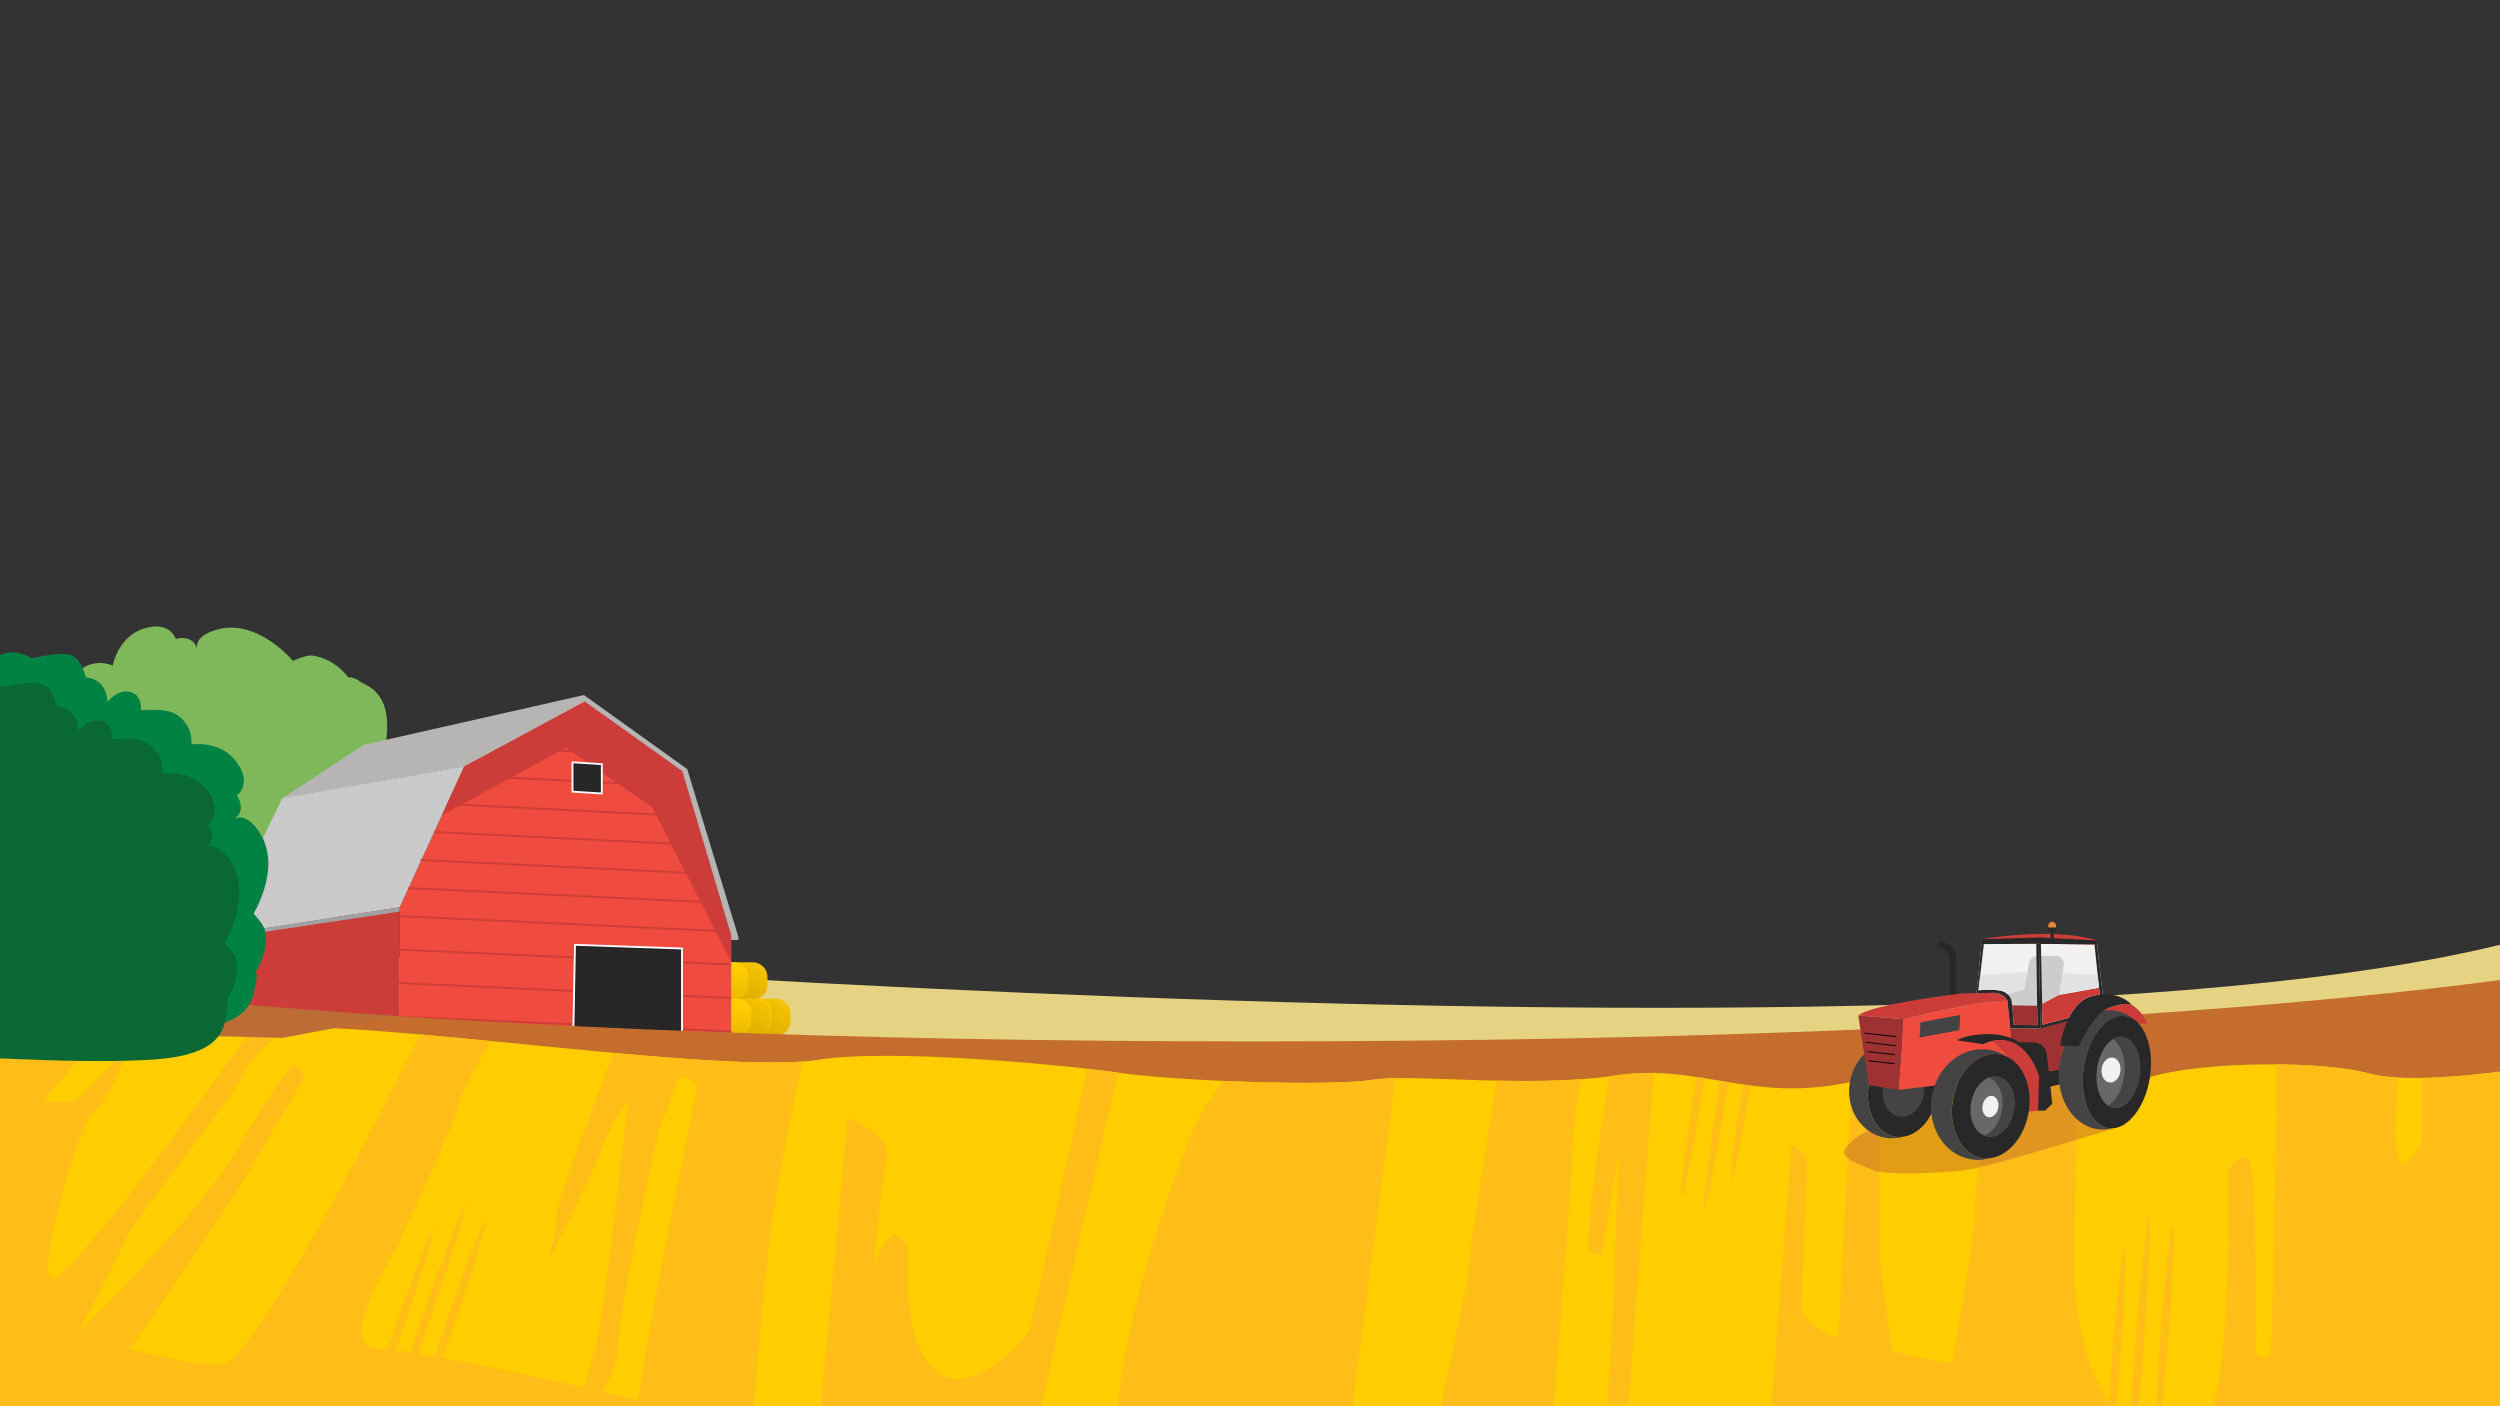 <svg
  className="farm-svg"
  xmlns="http://www.w3.org/2000/svg"
  xmlns:xlink="http://www.w3.org/1999/xlink"
  viewBox="0 0 1920 1080"
  preserveAspectRatio="xMidYMid meet"
>
  <rect x="0" y="0" width="1920" height="1080" fill="#333333" stroke="none"/>
  <defs>
    <clipPath id="__id_element_2">
      <rect width="1920" height="1080" x="0" y="0"></rect>
    </clipPath>
    <clipPath id="__id_element_7">
      <path d="M0,0 L1920,0 L1920,1080 L0,1080z"></path>
    </clipPath>
    <g id="__id_element_10">
      <g
        style="display: block;"
        transform="matrix(1,0,0,1,960,540)"
        opacity="1"
      >
        <g opacity="1" transform="matrix(1,0,0,1,0,0)">
          <path
            stroke-linecap="butt"
            stroke-linejoin="miter"
            fill-opacity="0"
            stroke-miterlimit="4"
            stroke="rgb(0,0,0)"
            stroke-opacity="1"
            stroke-width="21"
            d="M0 0"
          ></path>
        </g>
        <g opacity="1" transform="matrix(1,0,0,1,0,0)">
          <path
            stroke-linecap="butt"
            stroke-linejoin="miter"
            fill-opacity="0"
            stroke-miterlimit="4"
            stroke="rgb(0,0,0)"
            stroke-opacity="1"
            stroke-width="21"
            d="M0 0"
          ></path>
        </g>
        <g opacity="1" transform="matrix(1,0,0,1,0,0)">
          <path
            stroke-linecap="butt"
            stroke-linejoin="miter"
            fill-opacity="0"
            stroke-miterlimit="4"
            stroke="rgb(0,0,0)"
            stroke-opacity="1"
            stroke-width="21"
            d="M0 0"
          ></path>
        </g>
        <g opacity="1" transform="matrix(1,0,0,1,0,0)">
          <path
            stroke-linecap="butt"
            stroke-linejoin="miter"
            fill-opacity="0"
            stroke-miterlimit="4"
            stroke="rgb(0,0,0)"
            stroke-opacity="1"
            stroke-width="21"
            d="M0 0"
          ></path>
        </g>
        <g opacity="1" transform="matrix(1,0,0,1,0,0)">
          <path
            stroke-linecap="butt"
            stroke-linejoin="miter"
            fill-opacity="0"
            stroke-miterlimit="4"
            stroke="rgb(0,0,0)"
            stroke-opacity="1"
            stroke-width="21"
            d=" M-19,220 C-19,220 -22.568,215.023 -28.149,206.494"
          ></path>
        </g>
        <g opacity="1" transform="matrix(1,0,0,1,0,0)">
          <path
            stroke-linecap="butt"
            stroke-linejoin="miter"
            fill-opacity="0"
            stroke-miterlimit="4"
            stroke="rgb(0,0,0)"
            stroke-opacity="1"
            stroke-width="21"
            d=" M6,299 C6,299 7.187,298.326 9.348,297.077"
          ></path>
        </g>
        <g opacity="1" transform="matrix(1,0,0,1,0,0)">
          <path
            stroke-linecap="butt"
            stroke-linejoin="miter"
            fill-opacity="0"
            stroke-miterlimit="4"
            stroke="rgb(0,0,0)"
            stroke-opacity="1"
            stroke-width="75"
            d=" M-10,512 C-10,512 -8.51,427.803 4,40 C4.077,37.623 4.118,35.221 4.124,32.796"
          ></path>
        </g>
      </g>
    </g>
    <clipPath id="__id_element_14">
      <path d="M0,0 L1920,0 L1920,1080 L0,1080z"></path>
    </clipPath>
    <mask id="__id_element_10_1" mask-type="alpha">
      <use xlink:href="#__id_element_10"></use>
    </mask>
    <clipPath id="__id_element_99">
      <path d="M0,0 L1920,0 L1920,1080 L0,1080z"></path>
    </clipPath>
    <clipPath id="__id_element_115">
      <path d="M0,0 L1920,0 L1920,1080 L0,1080z"></path>
    </clipPath>
    <linearGradient
      id="__id_element_136"
      spreadMethod="pad"
      gradientUnits="userSpaceOnUse"
      x1="-18.416"
      y1="29.412"
      x2="14.526"
      y2="-26.698"
    >
      <stop offset="0%" stop-color="rgb(204,153,0)"></stop>
      <stop offset="50%" stop-color="rgb(229,179,0)"></stop>
      <stop offset="100%" stop-color="rgb(255,205,0)"></stop>
    </linearGradient>
    <linearGradient
      id="__id_element_137"
      spreadMethod="pad"
      gradientUnits="userSpaceOnUse"
      x1="-12.927"
      y1="42.744"
      x2="1.917"
      y2="-10.694"
    >
      <stop offset="0%" stop-color="rgb(204,153,0)"></stop>
      <stop offset="50%" stop-color="rgb(229,179,0)"></stop>
      <stop offset="100%" stop-color="rgb(255,205,0)"></stop>
    </linearGradient>
    <linearGradient
      id="__id_element_138"
      spreadMethod="pad"
      gradientUnits="userSpaceOnUse"
      x1="-17.768"
      y1="29.399"
      x2="15.174"
      y2="-26.711"
    >
      <stop offset="0%" stop-color="rgb(204,153,0)"></stop>
      <stop offset="50%" stop-color="rgb(229,179,0)"></stop>
      <stop offset="100%" stop-color="rgb(255,205,0)"></stop>
    </linearGradient>
    <linearGradient
      id="__id_element_139"
      spreadMethod="pad"
      gradientUnits="userSpaceOnUse"
      x1="-12.28"
      y1="42.731"
      x2="2.565"
      y2="-10.707"
    >
      <stop offset="0%" stop-color="rgb(204,153,0)"></stop>
      <stop offset="50%" stop-color="rgb(229,179,0)"></stop>
      <stop offset="100%" stop-color="rgb(255,205,0)"></stop>
    </linearGradient>
    <linearGradient
      id="__id_element_140"
      spreadMethod="pad"
      gradientUnits="userSpaceOnUse"
      x1="-18.009"
      y1="29.412"
      x2="14.933"
      y2="-26.698"
    >
      <stop offset="0%" stop-color="rgb(204,153,0)"></stop>
      <stop offset="50%" stop-color="rgb(229,179,0)"></stop>
      <stop offset="100%" stop-color="rgb(255,205,0)"></stop>
    </linearGradient>
    <linearGradient
      id="__id_element_141"
      spreadMethod="pad"
      gradientUnits="userSpaceOnUse"
      x1="-12.521"
      y1="42.744"
      x2="2.323"
      y2="-10.694"
    >
      <stop offset="0%" stop-color="rgb(204,153,0)"></stop>
      <stop offset="50%" stop-color="rgb(229,179,0)"></stop>
      <stop offset="100%" stop-color="rgb(255,205,0)"></stop>
    </linearGradient>
  </defs>
  <g clip-path="url(#__id_element_2)">
    <g
      clip-path="url(#__id_element_99)"
      transform="matrix(1,0,0,1,0,0)"
      opacity="1"
      style="display: block; clip-path: none; translate: none; rotate: none; scale: none; transform-origin: 0px 0px;"
      data-svg-origin="930.0830535888672 781.3474731445312"
    >
      <g
        transform="matrix(1,0,0,1,963.358,773.876)"
        opacity="1"
        style="display: block;"
      >
        <g opacity="1" transform="matrix(1,0,0,1,0,0)">
          <path
            fill="rgb(229,210,131)"
            fill-opacity="1"
            d=" M-964.351,-62.483 C-964.351,-62.483 496.339,69.834 964.351,-50.232 C964.351,-50.232 964.351,13.477 964.351,13.477 C964.351,13.477 -964.351,62.483 -964.351,62.483 C-964.351,62.483 -964.351,-62.483 -964.351,-62.483z"
          ></path>
        </g>
      </g>
      <g
        transform="matrix(1,0,0,1,135.842,602.91)"
        opacity="1"
        style="display: block;"
      >
        <g opacity="1" transform="matrix(1,0,0,1,0,0)">
          <path
            fill="rgb(126,184,91)"
            fill-opacity="1"
            d=" M-100.903,-41.086 C-100.903,-41.086 -107.18,-51.526 -103.299,-58.352 C-103.299,-58.352 -99.792,-68.726 -86.544,-63.308 C-86.544,-63.308 -84.852,-70.91 -80.811,-79.88 C-75.549,-91.561 -61.997,-96.698 -50.069,-92.021 C-49.782,-91.908 -49.51,-91.808 -49.255,-91.722 C-49.255,-91.722 -45.296,-114.142 -25.156,-120.25 C-5.016,-126.358 -0.939,-112.229 -0.939,-112.229 C-0.939,-112.229 12.823,-116.425 15.558,-104.016 C15.558,-104.016 13.237,-111.38 22.97,-116.333 C57.314,-133.811 89.098,-95.355 89.098,-95.355 C89.098,-95.355 99.469,-100.101 103.917,-99.485 C121.709,-97.022 131.722,-82.635 131.722,-82.635 C131.722,-82.635 135.147,-83.461 140.666,-79.544 C146.185,-75.627 167.68,-71.335 159.771,-28.112 C151.862,15.111 108.177,121.782 108.177,121.782 C108.177,121.782 -79.941,101.257 -79.941,101.257 C-79.941,101.257 -159.286,33.532 -159.286,33.532 C-159.286,33.532 -167.918,17.656 -151.087,3.126 C-151.087,3.126 -149.29,-19.074 -143.826,-26.04 C-138.362,-33.006 -123.927,-31.24 -123.927,-31.24 C-123.927,-31.24 -118.897,-46.128 -100.903,-41.086z"
          ></path>
        </g>
      </g>
      <g
        transform="matrix(1,0,0,1,571.642,767.336)"
        opacity="1"
        style="display: block;"
      >
        <g opacity="1" transform="matrix(1,0,0,1,0,0)">
          <g
            opacity="1"
            transform="matrix(1,0,0,1,13.968,14.012)"
          >
            <path
              fill="url(#__id_element_136)"
              fill-opacity="1"
              d=" M10.119,14.344 C10.119,14.344 -10.119,14.344 -10.119,14.344 C-16.384,14.344 -21.463,9.266 -21.463,3.001 C-21.463,3.001 -21.463,-3.001 -21.463,-3.001 C-21.463,-9.266 -16.384,-14.344 -10.119,-14.344 C-10.119,-14.344 10.119,-14.344 10.119,-14.344 C16.384,-14.344 21.463,-9.266 21.463,-3.001 C21.463,-3.001 21.463,3.001 21.463,3.001 C21.463,9.266 16.384,14.344 10.119,14.344z"
            ></path>
          </g>
          <g
            opacity="1"
            transform="matrix(1,0,0,1,1.48,13.68)"
          >
            <path
              fill="url(#__id_element_137)"
              fill-opacity="1"
              d=" M8.628,14.049 C8.628,14.049 -8.628,14.049 -8.628,14.049 C-14.502,14.049 -19.263,9.288 -19.263,3.414 C-19.263,3.414 -19.263,-3.414 -19.263,-3.414 C-19.263,-9.288 -14.502,-14.049 -8.628,-14.049 C-8.628,-14.049 8.628,-14.049 8.628,-14.049 C14.502,-14.049 19.263,-9.288 19.263,-3.414 C19.263,-3.414 19.263,3.414 19.263,3.414 C19.263,9.288 14.502,14.049 8.628,14.049z"
            ></path>
          </g>
        </g>
        <g opacity="1" transform="matrix(1,0,0,1,0,0)">
          <g
            opacity="1"
            transform="matrix(1,0,0,1,-3.679,-13.975)"
          >
            <path
              fill="url(#__id_element_138)"
              fill-opacity="1"
              d=" M10.119,14.344 C10.119,14.344 -10.119,14.344 -10.119,14.344 C-16.384,14.344 -21.463,9.266 -21.463,3.001 C-21.463,3.001 -21.463,-3.001 -21.463,-3.001 C-21.463,-9.266 -16.384,-14.344 -10.119,-14.344 C-10.119,-14.344 10.119,-14.344 10.119,-14.344 C16.384,-14.344 21.463,-9.266 21.463,-3.001 C21.463,-3.001 21.463,3.001 21.463,3.001 C21.463,9.266 16.384,14.344 10.119,14.344z"
            ></path>
          </g>
          <g
            opacity="1"
            transform="matrix(1,0,0,1,-16.168,-14.307)"
          >
            <path
              fill="url(#__id_element_139)"
              fill-opacity="1"
              d=" M8.628,14.049 C8.628,14.049 -8.628,14.049 -8.628,14.049 C-14.502,14.049 -19.263,9.288 -19.263,3.414 C-19.263,3.414 -19.263,-3.414 -19.263,-3.414 C-19.263,-9.288 -14.502,-14.049 -8.628,-14.049 C-8.628,-14.049 8.628,-14.049 8.628,-14.049 C14.502,-14.049 19.263,-9.288 19.263,-3.414 C19.263,-3.414 19.263,3.414 19.263,3.414 C19.263,9.288 14.502,14.049 8.628,14.049z"
            ></path>
          </g>
        </g>
        <g opacity="1" transform="matrix(1,0,0,1,0,0)">
          <g
            opacity="1"
            transform="matrix(1,0,0,1,-1.438,14.012)"
          >
            <path
              fill="url(#__id_element_140)"
              fill-opacity="1"
              d=" M10.119,14.344 C10.119,14.344 -10.119,14.344 -10.119,14.344 C-16.384,14.344 -21.463,9.266 -21.463,3.001 C-21.463,3.001 -21.463,-3.001 -21.463,-3.001 C-21.463,-9.266 -16.384,-14.344 -10.119,-14.344 C-10.119,-14.344 10.119,-14.344 10.119,-14.344 C16.384,-14.344 21.463,-9.266 21.463,-3.001 C21.463,-3.001 21.463,3.001 21.463,3.001 C21.463,9.266 16.384,14.344 10.119,14.344z"
            ></path>
          </g>
          <g
            opacity="1"
            transform="matrix(1,0,0,1,-13.927,13.68)"
          >
            <path
              fill="url(#__id_element_141)"
              fill-opacity="1"
              d=" M8.628,14.049 C8.628,14.049 -8.628,14.049 -8.628,14.049 C-14.502,14.049 -19.263,9.288 -19.263,3.414 C-19.263,3.414 -19.263,-3.414 -19.263,-3.414 C-19.263,-9.288 -14.502,-14.049 -8.628,-14.049 C-8.628,-14.049 8.628,-14.049 8.628,-14.049 C14.502,-14.049 19.263,-9.288 19.263,-3.414 C19.263,-3.414 19.263,3.414 19.263,3.414 C19.263,9.288 14.502,14.049 8.628,14.049z"
            ></path>
          </g>
        </g>
      </g>
      <g transform="matrix(1,0,0,1,0,0)" opacity="1" style="display: block;">
        <g
          opacity="1"
          transform="matrix(1,0,0,1,366.37,666.951)"
        >
          <g
            opacity="1"
            transform="matrix(1,0,0,1,-33.554,-90.952)"
          >
            <path
              fill="rgb(255,255,255)"
              fill-opacity="1"
              d=" M116.19,-37.326 C116.19,-37.326 -55.73,0.457 -55.73,0.457 C-55.73,0.457 -116.19,37.326 -116.19,37.326 C-116.19,37.326 23.806,12.428 23.806,12.428 C23.806,12.428 116.19,-37.326 116.19,-37.326z"
            ></path>
          </g>
          <g
            opacity="1"
            transform="matrix(1,0,0,1,-127.735,78.074)"
          >
            <path
              fill="rgb(204,61,58)"
              fill-opacity="1"
              d=" M68.337,48.238 C68.337,48.238 68.337,-48.238 68.337,-48.238 C68.337,-48.238 -68.337,-27.329 -68.337,-27.329 C-68.337,-27.329 -68.337,48.238 -68.337,48.238 C-68.337,48.238 68.337,48.238 68.337,48.238z"
            ></path>
          </g>
          <g
            opacity="1"
            transform="matrix(1,0,0,1,67.897,1.68)"
          >
            <path
              fill="rgb(239,75,63)"
              fill-opacity="1"
              d=" M127.295,129.957 C127.295,129.957 -127.295,124.633 -127.295,124.633 C-127.295,124.633 -127.295,28.156 -127.295,28.156 C-127.295,28.156 -77.645,-80.204 -77.645,-80.204 C-77.645,-80.204 14.739,-129.957 14.739,-129.957 C14.739,-129.957 89.776,-76.359 89.776,-76.359 C89.776,-76.359 127.295,49.596 127.295,49.596 C127.295,49.596 127.295,129.957 127.295,129.957z"
            ></path>
          </g>
          <g
            opacity="1"
            transform="matrix(1,0,0,1,-105.321,-13.37)"
          >
            <path
              fill="rgb(201,201,201)"
              fill-opacity="1"
              d=" M-95.573,65.154 C-95.573,65.154 -44.423,-40.256 -44.423,-40.256 C-44.423,-40.256 95.573,-65.154 95.573,-65.154 C95.573,-65.154 45.922,43.206 45.922,43.206 C45.922,43.206 -95.573,65.154 -95.573,65.154z"
            ></path>
          </g>
          <g
            opacity="1"
            transform="matrix(1,0,0,1,84.097,-28.356)"
          >
            <path
              fill="rgb(204,61,58)"
              fill-opacity="1"
              d=" M-1.46,-99.922 C-1.46,-99.922 -93.844,-50.169 -93.844,-50.169 C-93.844,-50.169 -111.095,-12.52 -111.095,-12.52 C-111.095,-12.52 -15.811,-64.288 -15.811,-64.288 C-15.811,-64.288 50.254,-18.726 50.254,-18.726 C50.254,-18.726 111.095,99.922 111.095,99.922 C111.095,99.922 111.095,79.631 111.095,79.631 C111.095,79.631 73.576,-46.324 73.576,-46.324 C73.576,-46.324 -1.46,-99.922 -1.46,-99.922z"
            ></path>
          </g>
          <g
            opacity="1"
            transform="matrix(1,0,0,1,-130.146,42.101)"
          >
            <path
              fill="rgb(161,161,161)"
              fill-opacity="1"
              d=" M70.439,-8.93 C70.439,-8.93 70.748,-12.265 70.748,-12.265 C70.748,-12.265 -70.748,9.683 -70.748,9.683 C-70.748,9.683 -70.662,12.265 -70.662,12.265 C-70.662,12.265 70.439,-8.93 70.439,-8.93z"
            ></path>
          </g>
          <g
            opacity="1"
            transform="matrix(1,0,0,1,25.575,-39.12)"
          >
            <path
              fill="rgb(183,181,179)"
              fill-opacity="1"
              d=" M-35.323,-39.404 C-35.323,-39.404 -175.318,-14.506 -175.318,-14.506 C-175.318,-14.506 -112.605,-55.804 -112.605,-55.804 C-112.605,-55.804 56.532,-94.027 56.532,-94.027 C56.532,-94.027 135.845,-37.17 135.845,-37.17 C135.845,-37.17 175.318,92.346 175.318,92.346 C175.318,92.346 174.978,94.027 174.978,94.027 C174.978,94.027 169.617,94.027 169.617,94.027 C169.617,94.027 169.617,90.395 169.617,90.395 C169.617,90.395 132.098,-35.56 132.098,-35.56 C132.098,-35.56 57.061,-89.158 57.061,-89.158 C57.061,-89.158 -35.323,-39.404 -35.323,-39.404"
            ></path>
          </g>
          <g
            opacity="1"
            transform="matrix(1,0,0,1,70.076,16.464)"
          >
            <g
              opacity="1"
              transform="matrix(1,0,0,1,-7.108,25.883)"
            >
              <path
                stroke-linecap="butt"
                stroke-linejoin="miter"
                fill-opacity="0"
                stroke-miterlimit="10"
                stroke="rgb(204,61,58)"
                stroke-opacity="1"
                stroke-width="1.412"
                d=" M-122.746,-5.737 C-122.746,-5.737 122.746,5.737 122.746,5.737"
              ></path>
            </g>
            <g
              opacity="1"
              transform="matrix(1,0,0,1,-0.408,51.612)"
            >
              <path
                stroke-linecap="butt"
                stroke-linejoin="miter"
                fill-opacity="0"
                stroke-miterlimit="10"
                stroke="rgb(204,61,58)"
                stroke-opacity="1"
                stroke-width="1.412"
                d=" M-129.445,-5.737 C-129.445,-5.737 125.57,5.724 125.57,5.724 C125.57,5.724 -129.445,-5.737 -129.445,-5.737z"
              ></path>
            </g>
            <g opacity="1" transform="matrix(1,0,0,1,0,77.341)">
              <path
                stroke-linecap="butt"
                stroke-linejoin="miter"
                fill-opacity="0"
                stroke-miterlimit="10"
                stroke="rgb(204,61,58)"
                stroke-opacity="1"
                stroke-width="1.412"
                d=" M-129.853,-5.737 C-129.853,-5.737 124.978,5.724 124.978,5.724 C124.978,5.724 -129.853,-5.737 -129.853,-5.737z"
              ></path>
            </g>
            <g opacity="1" transform="matrix(1,0,0,1,0,103.07)">
              <path
                stroke-linecap="butt"
                stroke-linejoin="miter"
                fill-opacity="0"
                stroke-miterlimit="10"
                stroke="rgb(204,61,58)"
                stroke-opacity="1"
                stroke-width="1.412"
                d=" M-129.853,-5.737 C-129.853,-5.737 125.103,5.724 125.103,5.724 C125.103,5.724 -129.853,-5.737 -129.853,-5.737z"
              ></path>
            </g>
            <g
              opacity="1"
              transform="matrix(1,0,0,1,-5.877,4.131)"
            >
              <path
                stroke-linecap="butt"
                stroke-linejoin="miter"
                fill-opacity="0"
                stroke-miterlimit="10"
                stroke="rgb(204,61,58)"
                stroke-opacity="1"
                stroke-width="1.412"
                d=" M-117.047,-5.499 C-117.047,-5.499 117.047,5.499 117.047,5.499"
              ></path>
            </g>
            <g opacity="1" transform="matrix(1,0,0,1,-5.125,-17.75)">
              <path
                stroke-linecap="butt"
                stroke-linejoin="miter"
                fill-opacity="0"
                stroke-miterlimit="10"
                stroke="rgb(204,61,58)"
                stroke-opacity="1"
                stroke-width="1.412"
                d=" M-108.317,-5.214 C-108.317,-5.214 108.317,5.214 108.317,5.214"
              ></path>
            </g>
            <g
              opacity="1"
              transform="matrix(1,0,0,1,-5.598,-39.681)"
            >
              <path
                stroke-linecap="butt"
                stroke-linejoin="miter"
                fill-opacity="0"
                stroke-miterlimit="10"
                stroke="rgb(204,61,58)"
                stroke-opacity="1"
                stroke-width="1.412"
                d=" M-97.268,-4.8 C-97.268,-4.8 97.268,4.8 97.268,4.8"
              ></path>
            </g>
            <g
              opacity="1"
              transform="matrix(1,0,0,1,1.377,-61.176)"
            >
              <path
                stroke-linecap="butt"
                stroke-linejoin="miter"
                fill-opacity="0"
                stroke-miterlimit="10"
                stroke="rgb(204,61,58)"
                stroke-opacity="1"
                stroke-width="1.412"
                d=" M-87.168,-4.372 C-87.168,-4.372 87.168,4.372 87.168,4.372"
              ></path>
            </g>
            <g
              opacity="1"
              transform="matrix(1,0,0,1,17.389,-82.998)"
            >
              <path
                stroke-linecap="butt"
                stroke-linejoin="miter"
                fill-opacity="0"
                stroke-miterlimit="10"
                stroke="rgb(204,61,58)"
                stroke-opacity="1"
                stroke-width="1.412"
                d=" M-71.156,-3.569 C-71.156,-3.569 71.156,3.569 71.156,3.569"
              ></path>
            </g>
            <g
              opacity="1"
              transform="matrix(1,0,0,1,0.474,-106.472)"
            >
              <path
                stroke-linecap="butt"
                stroke-linejoin="miter"
                fill-opacity="0"
                stroke-miterlimit="10"
                stroke="rgb(204,61,58)"
                stroke-opacity="1"
                stroke-width="1.412"
                d=" M-46.554,-2.335 C-46.554,-2.335 46.554,2.335 46.554,2.335"
              ></path>
            </g>
          </g>
          <g
            opacity="1"
            transform="matrix(1,0,0,1,115.622,95.912)"
          >
            <path
              fill="rgb(39,39,39)"
              fill-opacity="1"
              d=" M41.818,37.235 C41.818,37.235 -41.818,37.235 -41.818,37.235 C-41.818,37.235 -40.406,-37.235 -40.406,-37.235 C-40.406,-37.235 41.818,-34.411 41.818,-34.411 C41.818,-34.411 41.818,37.235 41.818,37.235z"
            ></path>
            <path
              stroke-linecap="butt"
              stroke-linejoin="miter"
              fill-opacity="0"
              stroke-miterlimit="10"
              stroke="rgb(255,255,255)"
              stroke-opacity="1"
              stroke-width="1.412"
              d=" M41.818,37.235 C41.818,37.235 -41.818,37.235 -41.818,37.235 C-41.818,37.235 -40.406,-37.235 -40.406,-37.235 C-40.406,-37.235 41.818,-34.411 41.818,-34.411 C41.818,-34.411 41.818,37.235 41.818,37.235z"
            ></path>
          </g>
          <g
            opacity="1"
            transform="matrix(1,0,0,1,84.564,-69.532)"
          >
            <path
              fill="rgb(39,39,39)"
              fill-opacity="1"
              d=" M11.262,11.968 C11.262,11.968 -11.262,10.556 -11.262,10.556 C-11.262,10.556 -11.262,-11.968 -11.262,-11.968 C-11.262,-11.968 11.262,-10.556 11.262,-10.556 C11.262,-10.556 11.262,11.968 11.262,11.968z"
            ></path>
            <path
              stroke-linecap="butt"
              stroke-linejoin="miter"
              fill-opacity="0"
              stroke-miterlimit="10"
              stroke="rgb(255,255,255)"
              stroke-opacity="1"
              stroke-width="1.412"
              d=" M11.262,11.968 C11.262,11.968 -11.262,10.556 -11.262,10.556 C-11.262,10.556 -11.262,-11.968 -11.262,-11.968 C-11.262,-11.968 11.262,-10.556 11.262,-10.556 C11.262,-10.556 11.262,11.968 11.262,11.968z"
            ></path>
          </g>
        </g>
      </g>
      <g
        transform="matrix(1,0,0,1,963.497,915.776)"
        opacity="1"
        style="display: block;"
      >
        <g opacity="1" transform="matrix(1,0,0,1,0,0)">
          <path
            fill="rgb(196,109,44)"
            fill-opacity="1"
            d=" M-964.49,-164.306 C-964.49,-164.306 -649.697,-115.963 -0.139,-115.963 C649.419,-115.963 964.49,-164.306 964.49,-164.306 C964.49,-164.306 964.212,164.306 964.212,164.306 C964.212,164.306 -964.49,164.306 -964.49,164.306 C-964.49,164.306 -964.49,-164.306 -964.49,-164.306z"
          ></path>
        </g>
      </g>
      <g
        transform="matrix(1,0,0,1,962.852,927.22)"
        opacity="1"
        style="display: block;"
      >
        <g opacity="1" transform="matrix(1,0,0,1,0,0)">
          <path
            fill="rgb(255,205,0)"
            fill-opacity="1"
            d=" M277.886,-101.273 C211.042,-91.119 123.891,-102.965 90.892,-97.888 C56.513,-92.599 -60.646,-97.263 -100.332,-102.965 C-148.947,-109.951 -280.803,-121.982 -334.169,-113.354 C-407.442,-101.507 -666.312,-142.864 -751.035,-137.861 C-841.895,-132.495 -977.928,-147.395 -963.845,-152.862 C-963.844,-152.863 -963.845,-152.861 -963.845,-152.86 C-963.845,-152.86 -963.845,41.604 -963.845,41.604 C-963.845,41.604 -963.845,67.268 -963.845,67.268 C-963.845,67.268 -963.845,152.859 -963.845,152.859 C-963.844,152.86 -963.842,152.861 -963.841,152.862 C-963.841,152.862 -203.275,152.862 -203.275,152.862 C-203.275,152.862 626.264,152.862 626.264,152.862 C626.264,152.862 631.023,152.862 631.023,152.862 C631.023,152.862 964.853,152.862 964.853,152.862 C964.854,152.861 964.856,152.86 964.857,152.859 C964.857,152.859 964.857,-105.316 964.857,-105.316 C964.856,-105.318 964.854,-105.318 964.853,-105.32 C964.853,-105.32 889.474,-93.577 855.791,-102.965 C822.108,-112.353 730.621,-112.715 688.315,-100.023 C646.009,-87.331 541.032,-113.965 457.851,-96.156 C381.742,-79.861 342.434,-111.078 277.886,-101.273z"
          ></path>
        </g>
      </g>
      <g
        transform="matrix(1,0,0,1,962.856,927.962)"
        opacity="1"
        style="display: block;"
      >
        <g opacity="1" transform="matrix(1,0,0,1,0,0)">
          <g
            opacity="1"
            transform="matrix(1,0,0,1,-964.35,-152.683)"
          >
            <path
              fill="rgb(255,189,23)"
              fill-opacity="1"
              d=" M0.501,-0.921 C-0.873,-0.388 -0.8,0.236 0.501,0.921 C0.501,0.921 0.501,-0.919 0.501,-0.919 C0.501,-0.92 0.502,-0.922 0.501,-0.921z"
            ></path>
          </g>
          <g
            opacity="1"
            transform="matrix(1,0,0,1,-707.774,0.179)"
          >
            <path
              fill="rgb(255,189,23)"
              fill-opacity="1"
              d=" M36.388,107.942 C-0.129,107.942 49.219,30.961 49.219,30.961 C49.219,30.961 95.605,-68.721 97.579,-80.564 C99.119,-89.806 115.081,-117.073 122.02,-128.608 C103.408,-130.419 85.151,-132.154 67.737,-133.679 C67.737,-133.679 19.611,-40.099 19.611,-40.099 C19.611,-40.099 -63.293,117.812 -84.019,119.786 C-104.745,121.76 -155.079,107.942 -155.079,107.942 C-155.079,107.942 -68.228,-19.374 -62.306,-31.217 C-56.384,-43.061 -21.841,-97.342 -21.841,-101.29 C-21.841,-105.238 -28.75,-111.16 -28.75,-111.16 C-28.75,-111.16 -41.58,-100.303 -71.188,-47.995 C-100.796,4.313 -195.543,96.099 -195.543,96.099 C-195.543,96.099 -167.909,44.778 -160.013,26.026 C-152.117,7.274 -72.176,-90.434 -68.228,-103.264 C-65.524,-112.053 -47.077,-129.173 -35.722,-139.09 C-38.361,-139.02 -40.891,-138.922 -43.265,-138.782 C-49.206,-138.431 -55.344,-138.168 -61.616,-137.983 C-61.616,-137.983 -89.94,-98.329 -89.94,-98.329 C-89.94,-98.329 -202.453,57.608 -215.283,53.66 C-228.113,49.712 -193.569,-67.734 -182.713,-74.643 C-171.856,-81.552 -157.053,-122.016 -157.053,-122.016 C-157.053,-122.016 -180.739,-100.303 -190.609,-88.46 C-200.478,-76.616 -221.204,-83.525 -221.204,-83.525 C-221.204,-83.525 -172.265,-140.901 -172.265,-140.901 C-215.434,-144.008 -249.879,-148.679 -256.075,-151.941 C-256.075,-151.941 -256.075,40.683 -256.075,40.683 C-256.075,40.683 -256.075,66.347 -256.075,66.347 C-256.075,66.347 -256.075,151.938 -256.075,151.938 C-256.074,151.939 -256.072,151.94 -256.071,151.941 C-256.071,151.941 256.075,151.941 256.075,151.941 C210.167,141.118 66.95,107.942 36.388,107.942z"
            ></path>
          </g>
        </g>
        <g opacity="1" transform="matrix(1,0,0,1,0,0)">
          <g
            opacity="1"
            transform="matrix(1,0,0,1,-633.554,75.091)"
          >
            <path
              fill="rgb(255,189,23)"
              fill-opacity="1"
              d=" M-2.437,20.432 C15.902,-32.824 29.432,-76.457 27.784,-77.024 C26.136,-77.591 9.933,-34.879 -8.406,18.377 C-15.974,40.354 -22.719,60.68 -27.92,77.03 C-27.92,77.03 -22.568,77.03 -22.568,77.03 C-16.721,61.222 -9.751,41.671 -2.437,20.432z"
            ></path>
          </g>
          <g
            opacity="1"
            transform="matrix(1,0,0,1,-654.656,84.351)"
          >
            <path
              fill="rgb(255,189,23)"
              fill-opacity="1"
              d=" M-20.114,67.769 C-14.642,53.774 -7.266,33.544 0.523,10.923 C15.295,-31.975 25.955,-67.204 24.333,-67.762 C22.711,-68.32 9.421,-33.998 -5.351,8.901 C-13.392,32.254 -20.21,53.317 -24.496,67.769 C-24.496,67.769 -20.114,67.769 -20.114,67.769z"
            ></path>
          </g>
          <g
            opacity="1"
            transform="matrix(1,0,0,1,-615.487,81.019)"
          >
            <path
              fill="rgb(255,189,23)"
              fill-opacity="1"
              d=" M1.487,7.591 C16.259,-35.308 26.92,-70.537 25.298,-71.095 C23.676,-71.653 10.385,-37.331 -4.387,5.568 C-13.771,32.821 -21.49,56.962 -25.461,71.101 C-25.461,71.101 -21.804,71.101 -21.804,71.101 C-16.211,57.352 -7.647,34.117 1.487,7.591z"
            ></path>
          </g>
        </g>
        <g
          opacity="1"
          transform="matrix(1,0,0,1,-444.079,16.382)"
        >
          <path
            fill="rgb(255,189,23)"
            fill-opacity="1"
            d=" M97.591,-129.095 C97.59,-129.095 97.589,-129.095 97.588,-129.095 C95.789,-128.961 93.913,-128.849 91.985,-128.751 C91.617,-128.732 91.25,-128.713 90.877,-128.696 C89.992,-128.655 89.095,-128.617 88.184,-128.583 C87.835,-128.57 87.478,-128.559 87.125,-128.547 C85.265,-128.485 83.357,-128.437 81.397,-128.403 C81.193,-128.4 80.993,-128.394 80.788,-128.391 C79.797,-128.376 78.788,-128.365 77.773,-128.356 C77.345,-128.353 76.915,-128.35 76.483,-128.348 C73.235,-128.331 69.867,-128.347 66.389,-128.397 C65.935,-128.403 65.484,-128.408 65.026,-128.416 C63.942,-128.434 62.847,-128.455 61.742,-128.479 C61.296,-128.488 60.843,-128.5 60.394,-128.511 C58.239,-128.561 56.048,-128.623 53.818,-128.695 C53.47,-128.706 53.127,-128.716 52.777,-128.728 C51.643,-128.766 50.495,-128.809 49.343,-128.852 C48.756,-128.874 48.166,-128.897 47.574,-128.921 C46.435,-128.966 45.296,-129.012 44.141,-129.062 C43.864,-129.074 43.58,-129.088 43.301,-129.1 C41.003,-129.201 38.673,-129.313 36.313,-129.434 C35.599,-129.47 34.886,-129.506 34.167,-129.544 C33.058,-129.603 31.943,-129.663 30.821,-129.725 C30.031,-129.769 29.233,-129.815 28.437,-129.861 C26.625,-129.965 24.797,-130.073 22.954,-130.187 C22.036,-130.243 21.121,-130.298 20.196,-130.357 C19.125,-130.425 18.046,-130.495 16.966,-130.566 C16.017,-130.628 15.062,-130.691 14.106,-130.756 C13.071,-130.825 12.039,-130.894 10.996,-130.966 C9.256,-131.086 7.505,-131.208 5.743,-131.335 C4.76,-131.405 3.766,-131.48 2.776,-131.553 C1.642,-131.636 0.506,-131.719 -0.636,-131.805 C-1.629,-131.879 -2.624,-131.954 -3.623,-132.031 C-4.933,-132.131 -6.251,-132.234 -7.571,-132.337 C-8.584,-132.416 -9.596,-132.495 -10.615,-132.576 C-12.326,-132.713 -14.043,-132.85 -15.769,-132.991 C-16.725,-133.069 -17.686,-133.148 -18.646,-133.227 C-19.925,-133.332 -21.208,-133.439 -22.495,-133.547 C-23.406,-133.624 -24.316,-133.699 -25.232,-133.777 C-27.237,-133.947 -29.25,-134.12 -31.272,-134.295 C-32.119,-134.368 -32.972,-134.444 -33.822,-134.518 C-35.208,-134.639 -36.596,-134.761 -37.989,-134.884 C-38.959,-134.97 -39.931,-135.056 -40.904,-135.143 C-42.297,-135.267 -43.694,-135.392 -45.093,-135.519 C-45.905,-135.592 -46.712,-135.665 -47.526,-135.739 C-55.289,-115.732 -91.012,-23.077 -91.012,-12.324 C-91.012,-0.261 -97.591,23.866 -97.591,23.866 C-97.591,23.866 -69.078,-30.967 -58.111,-58.385 C-47.144,-85.802 -36.178,-101.155 -36.178,-101.155 C-36.178,-101.155 -55.918,77.604 -62.498,95.15 C-65.571,103.345 -69.6,120.152 -73.023,135.739 C-73.023,135.739 -60.535,135.739 -60.535,135.739 C-51.983,119.069 -43.854,99.948 -43.854,87.474 C-43.854,61.154 -13.147,-74.835 -13.147,-74.835 C-13.147,-74.835 2.206,-116.509 2.206,-116.509 C2.206,-116.509 16.353,-117.218 16.353,-109.541 C16.353,-104.655 -16.429,47.334 -29.553,135.739 C-29.553,135.739 60.302,135.739 60.302,135.739 C63.355,95.309 68.225,37.257 73.491,-0.261 C80.887,-52.961 93.739,-111.893 97.591,-129.095z"
          ></path>
        </g>
        <g
          opacity="1"
          transform="matrix(1,0,0,1,197.687,26.49)"
        >
          <path
            fill="rgb(255,189,23)"
            fill-opacity="1"
            d=" M32.625,125.63 C36.806,74.306 47.203,-55.171 47.203,-73.392 C47.203,-90.277 51.665,-114.292 53.984,-125.63 C32.614,-124.058 10.261,-124.043 -11.043,-124.512 C-15.789,-95.474 -32.616,8.266 -32.616,19.459 C-32.616,26.816 -44.037,80.376 -53.984,125.63 C-53.984,125.63 32.625,125.63 32.625,125.63z"
          ></path>
        </g>
        <g
          opacity="1"
          transform="matrix(1,0,0,1,282.11,23.267)"
        >
          <path
            fill="rgb(255,189,23)"
            fill-opacity="1"
            d=" M-23.365,11.258 C-14.944,12.194 -14.944,12.194 -14.944,12.194 C-14.944,12.194 -2.78,-55.178 -1.844,-70.149 C-0.908,-85.12 -4.651,3.773 -5.587,42.137 C-6.103,63.29 -8.61,99.229 -10.755,127.224 C-10.755,127.224 5.708,127.224 5.708,127.224 C5.708,127.224 25.084,-127.193 25.084,-127.193 C15.789,-127.363 6.106,-126.852 -4.229,-125.282 C-5.835,-125.038 -7.463,-124.818 -9.091,-124.599 C-15.292,-85.98 -30.1,10.51 -23.365,11.258z"
          ></path>
        </g>
        <g opacity="1" transform="matrix(1,0,0,1,0,0)">
          <g
            opacity="1"
            transform="matrix(1,0,0,1,355.213,-49.155)"
          >
            <path
              fill="rgb(255,189,23)"
              fill-opacity="1"
              d=" M9.331,-47.703 C7.251,-48.046 5.176,-48.391 3.11,-48.74 C-5.303,5.167 -10.706,48.474 -9.024,48.739 C-7.341,49.003 0.799,6.158 9.331,-47.703z"
            ></path>
          </g>
          <g
            opacity="1"
            transform="matrix(1,0,0,1,337.271,-55.121)"
          >
            <path
              fill="rgb(255,189,23)"
              fill-opacity="1"
              d=" M-8.496,45.752 C-6.801,46.019 0.286,9.901 7.333,-34.919 C7.86,-38.27 8.367,-41.558 8.862,-44.803 C6.835,-45.13 4.805,-45.448 2.773,-45.753 C2.248,-42.515 1.722,-39.233 1.196,-35.884 C-5.851,8.936 -10.19,45.486 -8.496,45.752z"
            ></path>
          </g>
          <g
            opacity="1"
            transform="matrix(1,0,0,1,374.117,-59.057)"
          >
            <path
              fill="rgb(255,189,23)"
              fill-opacity="1"
              d=" M-6.99,36.111 C-5.414,36.359 0.824,5.143 7.356,-35.271 C5.304,-35.537 3.265,-35.817 1.243,-36.113 C-4.93,4.299 -8.565,35.864 -6.99,36.111z"
            ></path>
          </g>
        </g>
        <g opacity="1" transform="matrix(1,0,0,1,0,0)">
          <g
            opacity="1"
            transform="matrix(1,0,0,1,527.405,24.878)"
          >
            <path
              fill="rgb(255,189,23)"
              fill-opacity="1"
              d=" M98.855,127.242 C98.855,127.242 103.614,127.242 103.614,127.242 C103.614,127.242 129.657,127.242 129.657,127.242 C124.75,116.25 116.935,98.811 115.146,95.233 C112.492,89.925 103.203,56.75 103.203,27.556 C103.203,-1.638 103.203,-38.795 104.53,-70.643 C105.396,-91.423 100.613,-111.631 97.184,-123.172 C77.796,-124.339 56.242,-126.162 33.93,-127.242 C33.93,-127.242 31.545,-75.95 31.545,-75.95 C31.545,-75.95 26.237,-38.794 26.237,-20.216 C26.237,-1.637 8.986,93.906 8.986,93.906 C8.986,93.906 -37.46,87.272 -37.46,83.291 C-37.46,79.31 -46.749,18.267 -46.749,11.632 C-46.749,5.844 -46.749,-98.895 -46.749,-125.546 C-54.075,-124.654 -61.298,-123.495 -68.368,-122.02 C-69.082,-104.56 -70.651,-67.743 -71.962,-48.083 C-73.72,-21.717 -77.27,67.366 -78.597,72.674 C-79.924,77.983 -106.464,60.731 -106.464,52.769 C-106.464,44.807 -102.483,-54.718 -102.483,-61.353 C-102.483,-67.988 -114.426,-73.296 -114.426,-73.296 C-114.426,-73.296 -129.657,127.242 -129.657,127.242 C-129.657,127.242 98.855,127.242 98.855,127.242z"
            ></path>
          </g>
          <g
            opacity="1"
            transform="matrix(1,0,0,1,850.419,20.799)"
          >
            <path
              fill="rgb(255,189,23)"
              fill-opacity="1"
              d=" M114.43,131.321 C114.431,131.32 114.432,131.319 114.433,131.318 C114.433,131.318 114.433,-126.857 114.433,-126.857 C114.432,-126.858 114.431,-126.86 114.43,-126.861 C114.43,-126.861 79.744,-121.46 46.917,-120.914 C46.917,-120.914 46.917,-73.198 46.917,-73.198 C46.917,-73.198 36.301,-47.985 29.666,-57.274 C24.961,-63.861 26.928,-100.464 28.471,-121.209 C19.791,-121.688 11.814,-122.709 5.367,-124.506 C-9.649,-128.691 -36.155,-131.08 -64.668,-131.321 C-65.207,-88.172 -67.533,86.699 -69.859,91.351 C-72.513,96.659 -80.476,91.351 -80.476,91.351 C-80.476,91.351 -80.475,-36.042 -84.456,-53.293 C-88.437,-70.544 -101.708,-50.639 -101.708,-50.639 C-101.708,-50.639 -99.664,95.626 -114.433,131.321 C-114.433,131.321 114.43,131.321 114.43,131.321z"
            ></path>
          </g>
        </g>
        <g opacity="1" transform="matrix(1,0,0,1,0,0)">
          <g
            opacity="1"
            transform="matrix(1,0,0,1,699.879,83.056)"
          >
            <path
              fill="rgb(255,189,23)"
              fill-opacity="1"
              d=" M2.893,13.088 C6.286,-32.155 7.65,-68.936 5.94,-69.064 C4.229,-69.192 0.091,-32.62 -3.302,12.624 C-4.941,34.482 -6.104,54.341 -6.678,69.065 C-6.678,69.065 -2.151,69.065 -2.151,69.065 C-0.532,54.451 1.266,34.782 2.893,13.088z"
            ></path>
          </g>
          <g opacity="1" transform="matrix(1,0,0,1,663.145,91.375)">
            <path
              fill="rgb(255,189,23)"
              fill-opacity="1"
              d=" M-0.833,60.745 C0.286,49.079 1.431,35.684 2.502,21.408 C5.895,-23.835 7.259,-60.617 5.548,-60.745 C3.838,-60.873 -0.301,-24.3 -3.694,20.944 C-4.778,35.388 -5.65,48.948 -6.286,60.745 C-6.286,60.745 -0.833,60.745 -0.833,60.745z"
            ></path>
          </g>
          <g
            opacity="1"
            transform="matrix(1,0,0,1,681.163,79.299)"
          >
            <path
              fill="rgb(255,189,23)"
              fill-opacity="1"
              d=" M2.094,29.115 C6.307,-27.052 8.313,-72.691 6.575,-72.821 C4.837,-72.951 0.012,-27.524 -4.201,28.643 C-5.388,44.47 -6.399,59.452 -7.201,72.821 C-7.201,72.821 -1.492,72.821 -1.492,72.821 C-0.303,59.589 0.919,44.775 2.094,29.115z"
            ></path>
          </g>
        </g>
        <g
          opacity="1"
          transform="matrix(1,0,0,1,2.183,26.115)"
        >
          <path
            fill="rgb(255,189,23)"
            fill-opacity="1"
            d=" M106.583,-126.005 C99.618,-125.867 93.562,-125.493 88.705,-124.746 C68.429,-121.627 19.361,-121.969 -25.627,-123.945 C-32.17,-114.745 -39.88,-103.313 -45.265,-93.445 C-52.17,-80.791 -98.596,37.152 -106.583,126.005 C-106.583,126.005 73.645,126.005 73.645,126.005 C73.645,126.005 106.583,-126.005 106.583,-126.005z"
          ></path>
        </g>
        <g
          opacity="1"
          transform="matrix(1,0,0,1,-218.425,23.225)"
        >
          <path
            fill="rgb(255,189,23)"
            fill-opacity="1"
            d=" M90.687,-130.38 C90.687,-130.38 46.347,70.629 46.347,70.629 C31.701,91.372 -5.833,123.821 -29.099,98.612 C-52.365,73.403 -47.038,8.814 -47.079,8.714 C-61.108,-25.578 -73.464,29.213 -72.565,16.606 C-68.317,-42.928 -63.47,-55.038 -63.47,-64.897 C-63.47,-82.444 -93.512,-92.258 -93.512,-92.258 C-93.512,-92.258 -114.179,130.38 -114.179,130.38 C-114.179,130.38 -98.07,130.38 -98.07,130.38 C-98.07,130.38 15.145,128.896 15.145,128.896 C15.145,128.896 46.523,128.896 46.523,128.896 C46.523,128.896 54.953,128.896 54.953,128.896 C54.953,128.896 114.179,-127.479 114.179,-127.479 C107.503,-128.393 99.567,-129.377 90.687,-130.38z"
          ></path>
        </g>
      </g>
      <g
        clip-path="url(#__id_element_115)"
        transform="matrix(1,0,0,1,0,0)"
        opacity="1"
        style="display: block;"
      >
        <g
          transform="matrix(1,0,0,1,1534,804.531)"
          opacity="1"
          style="display: block;"
        >
          <g
            opacity="0.5"
            transform="matrix(1,0,0,1,-9.812,55.619)"
          >
            <path
              fill="rgb(196,109,44)"
              fill-opacity="1"
              d=" M-84.016,6.642 C-91.624,8.672 -98.655,12.582 -104.131,18.241 C-106.869,21.07 -108.803,23.961 -107.984,25.967 C-105.8,31.316 -93.027,35.233 -84.836,38.799 C-76.645,42.365 -37.622,41.073 -16.326,38.696 C4.97,36.319 108.173,3.63 108.173,3.63 C108.173,3.63 100.413,-41.006 100.413,-41.006 C100.413,-41.006 62.5,-32.454 62.5,-32.454 C62.5,-32.454 -84.016,6.642 -84.016,6.642z"
            ></path>
          </g>
        </g>
        <g
          transform="matrix(1,0,0,1,1534,804.531)"
          opacity="1"
          style="display: block;"
        >
          <g opacity="1" transform="matrix(1,0,0,1,0,0)">
            <g
              opacity="1"
              transform="matrix(1,0,0,1,37.33,19.47)"
            >
              <path
                fill="rgb(40,40,40)"
                fill-opacity="1"
                d=" M17.635,7 C17.635,7 18.028,6.918 18.028,6.918 C18.028,6.918 18.028,-13.613 18.028,-13.613 C18.028,-13.613 -18.028,-13.613 -18.028,-13.613 C-18.028,-13.613 -18.028,13.613 -18.028,13.613 C-18.028,13.613 -9.341,13.613 -9.341,13.613 C-9.341,13.613 17.635,7 17.635,7z"
              ></path>
            </g>
            <g
              opacity="1"
              transform="matrix(1,0,0,1,92.419,-21.095)"
            >
              <path
                fill="rgb(204,61,58)"
                fill-opacity="1"
                d=" M10.776,-11.692 C10.776,-11.692 6.951,-14.33 -6.105,-9.714 C-12.423,-7.48 -18.216,-0.428 -22.513,6.256 C-22.513,6.256 -11.248,12.442 -11.248,12.442 C-11.248,12.442 13.282,2.683 13.282,2.683 C13.282,2.683 22.513,2.683 22.513,2.683 C22.513,2.683 20.14,-5.889 10.776,-11.692z"
              ></path>
            </g>
            <g
              opacity="1"
              transform="matrix(-0.989,-0.149,0.149,-0.989,91.768,18.843)"
            >
              <path
                fill="rgb(40,40,40)"
                fill-opacity="1"
                d=" M0,-43.506 C14.175,-43.506 25.684,-24.011 25.684,0 C25.684,24.011 14.175,43.506 0,43.506 C-14.175,43.506 -25.684,24.011 -25.684,0 C-25.684,-24.011 -14.175,-43.506 0,-43.506z"
              ></path>
            </g>
            <g
              opacity="1"
              transform="matrix(-0.993,-0.117,0.117,-0.993,92.835,19.056)"
            >
              <path
                fill="rgb(104,104,104)"
                fill-opacity="1"
                d=" M0,-27.463 C9.13,-27.463 16.542,-15.157 16.542,0 C16.542,15.157 9.13,27.463 0,27.463 C-9.13,27.463 -16.542,15.157 -16.542,0 C-16.542,-15.157 -9.13,-27.463 0,-27.463z"
              ></path>
            </g>
            <g
              opacity="1"
              transform="matrix(-0.993,-0.121,0.121,-0.993,87.264,17.252)"
            >
              <path
                fill="rgb(242,241,240)"
                fill-opacity="1"
                d=" M0,-9.656 C4.007,-9.656 7.26,-5.329 7.26,0 C7.26,5.329 4.007,9.656 0,9.656 C-4.007,9.656 -7.26,5.329 -7.26,0 C-7.26,-5.329 -4.007,-9.656 0,-9.656z"
              ></path>
            </g>
            <g
              opacity="1"
              transform="matrix(1,0,0,1,76.823,17.134)"
            >
              <path
                fill="rgb(68,68,68)"
                fill-opacity="1"
                d=" M8.469,44.73 C-5.558,42.619 -14.031,21.646 -10.454,-2.114 C-6.877,-25.874 7.394,-43.424 21.421,-41.312 C24.476,-40.852 27.267,-39.497 29.728,-37.414 C25.189,-41.686 19.68,-44.554 13.506,-45.483 C-6.228,-48.454 -25.29,-30.498 -29.071,-5.378 C-32.852,19.742 -19.921,42.513 -0.187,45.484 C3.724,46.073 7.609,45.836 11.354,44.888 C10.394,44.924 9.431,44.875 8.469,44.73z"
              ></path>
            </g>
            <g
              opacity="1"
              transform="matrix(-0.985,-0.171,0.171,-0.985,-72.641,33.474)"
            >
              <path
                fill="rgb(40,40,40)"
                fill-opacity="1"
                d=" M0,-35.46 C14.663,-35.46 26.569,-19.571 26.569,0 C26.569,19.571 14.663,35.46 0,35.46 C-14.663,35.46 -26.569,19.571 -26.569,0 C-26.569,-19.571 -14.663,-35.46 0,-35.46z"
              ></path>
            </g>
            <g
              opacity="1"
              transform="matrix(-0.985,-0.171,0.171,-0.985,-72.117,33.271)"
            >
              <path
                fill="rgb(68,68,68)"
                fill-opacity="1"
                d=" M0,-20.112 C8.742,-20.112 15.839,-11.1 15.839,0 C15.839,11.1 8.742,20.112 0,20.112 C-8.742,20.112 -15.839,11.1 -15.839,0 C-15.839,-11.1 -8.742,-20.112 0,-20.112z"
              ></path>
            </g>
            <g
              opacity="1"
              transform="matrix(1,0,0,1,-88.027,32.336)"
            >
              <path
                fill="rgb(68,68,68)"
                fill-opacity="1"
                d=" M9.316,36.075 C-5.141,33.563 -14.142,15.885 -10.79,-3.41 C-7.437,-22.705 6.999,-36.311 21.456,-33.799 C22.999,-33.531 24.475,-33.081 25.885,-32.484 C22.493,-34.636 18.68,-36.159 14.544,-36.878 C-3.906,-40.084 -21.731,-26.172 -25.27,-5.804 C-28.809,14.564 -16.722,33.673 1.728,36.879 C6.392,37.689 11.016,37.402 15.38,36.197 C13.379,36.452 11.348,36.428 9.316,36.075z"
              ></path>
            </g>
            <g
              opacity="1"
              transform="matrix(1,0,0,1,56.46,-39.375)"
            >
              <path
                fill="rgb(242,241,240)"
                fill-opacity="1"
                d=" M-24.559,-40.28 C-24.559,-40.28 20.094,-39.908 20.094,-39.908 C20.094,-39.908 24.559,-0.093 24.559,-0.093 C24.559,-0.093 -6.512,38.606 -6.512,38.606 C-6.512,38.606 -23.07,40.28 -23.07,40.28 C-23.07,40.28 -24.559,-40.28 -24.559,-40.28z"
              ></path>
            </g>
            <g
              opacity="1"
              transform="matrix(1,0,0,1,77.777,-57.988)"
            >
              <path
                fill="rgb(40,40,40)"
                fill-opacity="1"
                d=" M-1.224,-21.296 C-1.224,-21.296 -3.241,-21.313 -3.241,-21.313 C-3.241,-21.313 1.265,21.313 1.265,21.313 C1.265,21.313 3.241,18.519 3.241,18.519 C3.241,18.519 -1.224,-21.296 -1.224,-21.296z"
              ></path>
            </g>
            <g
              opacity="1"
              transform="matrix(1,0,0,1,-3.284,-1.965)"
            >
              <path
                fill="rgb(239,75,63)"
                fill-opacity="1"
                d=" M51.036,13.72 C53.417,-2.102 61.864,-15.075 72.72,-21.774 C72.72,-21.774 36.42,-12.65 36.42,-12.65 C36.42,-12.65 36.075,-31.074 36.075,-31.074 C36.075,-31.074 10.915,-34.343 10.97,-34.247 C1.922,-36.509 -68.761,-19.827 -68.761,-19.827 C-68.761,-19.827 -72.72,34.458 -72.72,34.458 C-72.72,34.458 19.735,23.431 19.735,23.431 C19.735,23.431 50.493,18.935 50.493,18.935 C50.598,17.211 50.772,15.473 51.036,13.72z"
              ></path>
            </g>
            <g
              opacity="1"
              transform="matrix(1,0,0,1,35.491,-3.014)"
            >
              <path
                fill="rgb(158,50,50)"
                fill-opacity="1"
                d=" M25.232,-13.41 C25.232,-13.41 25.601,-19.928 25.601,-19.928 C25.601,-19.928 -2.388,-11.601 -2.388,-11.601 C-2.388,-11.601 -2.531,-21.022 -2.531,-21.022 C-2.531,-21.022 -25.601,-11.849 -25.601,-11.849 C-25.601,-11.849 -24.709,-2.806 -24.709,-2.806 C-24.709,-2.806 3.792,21.022 3.792,21.022 C3.792,21.022 11.719,19.984 11.719,19.984 C11.824,18.26 11.997,16.522 12.261,14.769 C13.954,3.521 18.722,-6.272 25.232,-13.41z"
              ></path>
            </g>
            <g
              opacity="1"
              transform="matrix(1,0,0,1,21.496,0.382)"
            >
              <path
                fill="rgb(158,50,50)"
                fill-opacity="1"
                d=" M11.607,-14.997 C11.607,-14.997 -11.607,-15.244 -11.607,-15.244 C-11.607,-15.244 -10.714,-6.202 -10.714,-6.202 C-10.714,-6.202 11.607,15.244 11.607,15.244 C11.607,15.244 11.607,-14.997 11.607,-14.997z"
              ></path>
            </g>
            <g
              opacity="1"
              transform="matrix(1,0,0,1,-38.88,-60.841)"
            >
              <path
                fill="rgb(40,40,40)"
                fill-opacity="1"
                d=" M7.34,21.636 C7.34,21.636 2.293,21.636 2.293,21.636 C2.293,21.636 2.293,-6.391 2.293,-6.391 C2.293,-9.884 0.451,-13.1 -2.398,-14.584 C-2.398,-14.584 -7.34,-17.159 -7.34,-17.159 C-7.34,-17.159 -5.008,-21.636 -5.008,-21.636 C-5.008,-21.636 -0.066,-19.061 -0.066,-19.061 C4.433,-16.717 7.34,-11.744 7.34,-6.391 C7.34,-6.391 7.34,21.636 7.34,21.636z"
              ></path>
            </g>
            <g
              opacity="1"
              transform="matrix(1,0,0,1,-49.568,-31.91)"
            >
              <path
                fill="rgb(204,61,58)"
                fill-opacity="1"
                d=" M47.024,-10.116 C47.024,-10.116 22.477,-9.674 22.477,-9.674 C22.477,-9.674 -46.51,-1.758 -57.254,7.29 C-57.254,7.29 -22.477,10.118 -22.477,10.118 C-22.477,10.118 48.206,-6.564 57.254,-4.302 C57.254,-4.302 57.254,-4.302 57.254,-4.302 C55.162,-7.963 51.24,-10.192 47.024,-10.116z"
              ></path>
            </g>
            <g
              opacity="1"
              transform="matrix(1,0,0,1,32.179,-83.297)"
            >
              <path
                fill="rgb(204,61,58)"
                fill-opacity="1"
                d=" M-44.373,3.827 C-44.373,3.827 -44.559,0.106 -44.559,0.106 C-44.559,0.106 9.581,-9.755 44.559,1.036 C44.559,1.036 44.374,4.013 44.374,4.013 C44.374,4.013 -0.279,3.641 -0.279,3.641 C-0.279,3.641 -44.373,3.827 -44.373,3.827z"
              ></path>
            </g>
            <g
              opacity="1"
              transform="matrix(1,0,0,1,9.761,-82.009)"
            >
              <path
                fill="rgb(40,40,40)"
                fill-opacity="1"
                d=" M22.14,2.354 C22.14,2.354 22.14,-2.54 22.14,-2.54 C22.14,-2.54 -22.14,-1.181 -22.14,-1.181 C-22.14,-1.181 -21.954,2.54 -21.954,2.54 C-21.954,2.54 22.14,2.354 22.14,2.354z"
              ></path>
            </g>
            <g
              opacity="1"
              transform="matrix(1,0,0,1,54.319,-81.916)"
            >
              <path
                fill="rgb(40,40,40)"
                fill-opacity="1"
                d=" M22.419,-0.344 C22.419,-0.344 22.234,2.633 22.234,2.633 C22.234,2.633 -22.419,2.261 -22.419,2.261 C-22.419,2.261 -22.419,-2.633 -22.419,-2.633 C-22.419,-2.633 22.419,-0.344 22.419,-0.344z"
              ></path>
            </g>
            <g
              opacity="1"
              transform="matrix(1,0,0,1,-89.433,3.937)"
            >
              <path
                fill="rgb(158,50,50)"
                fill-opacity="1"
                d=" M13.43,28.556 C13.43,28.556 -9.384,24.989 -9.384,24.989 C-9.384,24.989 -17.388,-28.556 -17.388,-28.556 C-17.388,-28.556 17.388,-25.729 17.388,-25.729 C17.388,-25.729 13.43,28.556 13.43,28.556z"
              ></path>
            </g>
            <g
              opacity="1"
              transform="matrix(1,0,0,1,29.15,22.136)"
            >
              <path
                fill="rgb(40,40,40)"
                fill-opacity="1"
                d=" M-0.983,-26.028 C-0.983,-26.028 -12.994,-26.334 -12.994,-26.334 C-12.994,-26.334 0.796,23.786 0.796,23.786 C0.796,23.786 2.116,26.334 2.116,26.334 C2.116,26.334 7.425,26.334 7.425,26.334 C7.425,26.334 12.994,21.001 12.994,21.001 C12.994,21.001 8.79,-17.048 8.79,-17.048 C8.236,-22.064 4.062,-25.899 -0.983,-26.028z"
              ></path>
            </g>
            <g
              opacity="1"
              transform="matrix(1,0,0,1,0.348,5.662)"
            >
              <path
                fill="rgb(40,40,40)"
                fill-opacity="1"
                d=" M-31.679,-11.338 C-31.679,-11.338 -11.322,-8.228 -11.322,-8.228 C-11.322,-8.228 17.249,-24.228 31.679,16.02 C31.679,16.02 29.092,-23.804 -21.945,-14.654 C-23.753,-14.33 -25.529,-13.817 -27.233,-13.13 C-27.233,-13.13 -31.679,-11.338 -31.679,-11.338z"
              ></path>
            </g>
            <g
              opacity="1"
              transform="matrix(1,0,0,1,13.837,21.754)"
            >
              <path
                fill="rgb(204,61,58)"
                fill-opacity="1"
                d=" M-18.19,-26.702 C-14.104,-23.487 -5.666,-16.492 -4.766,-12.892 C-3.573,-8.122 5.609,24.434 5.609,24.434 C5.609,24.434 8.521,27.458 8.521,27.458 C8.521,27.458 17.429,26.716 17.429,26.716 C17.429,26.716 18.19,-0.072 18.19,-0.072 C8.11,-28.188 -8.869,-28.854 -18.19,-26.702z"
              ></path>
            </g>
            <g
              opacity="1"
              transform="matrix(-0.985,-0.171,0.171,-0.985,-5.13,45.016)"
            >
              <path
                fill="rgb(40,40,40)"
                fill-opacity="1"
                d=" M0,-40.41 C16.285,-40.41 29.507,-22.302 29.507,0 C29.507,22.302 16.285,40.41 0,40.41 C-16.285,40.41 -29.507,22.302 -29.507,0 C-29.507,-22.302 -16.285,-40.41 0,-40.41z"
              ></path>
            </g>
            <g
              opacity="1"
              transform="matrix(-0.985,-0.171,0.171,-0.985,-3.756,45.318)"
            >
              <path
                fill="rgb(104,104,104)"
                fill-opacity="1"
                d=" M0,-23.312 C9.239,-23.312 16.74,-12.866 16.74,0 C16.74,12.866 9.239,23.312 0,23.312 C-9.239,23.312 -16.74,12.866 -16.74,0 C-16.74,-12.866 -9.239,-23.312 0,-23.312z"
              ></path>
            </g>
            <g
              opacity="1"
              transform="matrix(1,0,0,1,-22.149,43.756)"
            >
              <path
                fill="rgb(68,68,68)"
                fill-opacity="1"
                d=" M10.102,41.074 C-5.954,38.284 -15.872,18.198 -12.052,-3.791 C-8.232,-25.78 7.881,-41.344 23.937,-38.554 C25.65,-38.256 27.289,-37.75 28.853,-37.077 C25.093,-39.511 20.863,-41.228 16.269,-42.026 C-4.221,-45.586 -24.101,-29.657 -28.134,-6.446 C-32.167,16.764 -18.825,38.467 1.665,42.027 C6.85,42.928 11.995,42.578 16.855,41.181 C14.625,41.483 12.364,41.467 10.102,41.074z"
              ></path>
            </g>
            <g
              opacity="1"
              transform="matrix(-0.983,-0.183,0.183,-0.983,-5.354,45.309)"
            >
              <path
                fill="rgb(242,241,240)"
                fill-opacity="1"
                d=" M0,-8.32 C3.355,-8.32 6.08,-4.592 6.08,0 C6.08,4.592 3.355,8.32 0,8.32 C-3.355,8.32 -6.08,4.592 -6.08,0 C-6.08,-4.592 -3.355,-8.32 0,-8.32z"
              ></path>
            </g>
            <g
              opacity="1"
              transform="matrix(1,0,0,1,8.515,-47.135)"
            >
              <path
                fill="rgb(242,241,240)"
                fill-opacity="1"
                d=" M-0.829,10.923 C-0.829,10.923 -0.83,10.923 -0.83,10.923 C-0.83,10.923 -0.828,10.923 -0.828,10.923 C-0.883,10.827 1.374,32.273 1.374,32.273 C1.374,32.273 24.588,32.52 24.588,32.52 C24.588,32.52 23.386,-32.52 23.386,-32.52 C23.386,-32.52 -20.708,-32.334 -20.708,-32.334 C-20.708,-32.334 -24.588,5.353 -24.588,5.353 C-24.588,5.353 -11.059,5.109 -11.059,5.109 C-6.843,5.033 -2.921,7.262 -0.829,10.923z"
              ></path>
            </g>
            <g
              opacity="1"
              transform="matrix(1,0,0,1,7.686,-36.212)"
            >
              <path
                fill="rgb(40,40,40)"
                fill-opacity="1"
                d=" M0,0 C0,0 0,0 0,0 C0,0 0,0 0,0 C0,0 0,0 0,0z"
              ></path>
            </g>
            <g
              opacity="1"
              transform="matrix(1,0,0,1,75.732,-20.941)"
            >
              <path
                fill="rgb(40,40,40)"
                fill-opacity="1"
                d=" M-27.463,19.492 C-27.463,19.492 -13.288,19.938 -13.288,19.938 C-13.288,19.938 -2.474,-5.251 10.582,-9.867 C23.638,-14.483 27.463,-11.846 27.463,-11.846 C27.463,-11.846 18.099,-23.714 -2.606,-18.703 C-23.311,-13.692 -27.463,19.492 -27.463,19.492z"
              ></path>
            </g>
            <g
              opacity="1"
              transform="matrix(1,0,0,1,-89.811,-9.73)"
            >
              <path
                fill="rgb(40,40,40)"
                fill-opacity="1"
                d=" M-12.014,-1.335 C-12.014,-1.335 12.014,1.335 12.014,1.335"
              ></path>
              <path
                stroke-linecap="round"
                stroke-linejoin="round"
                fill-opacity="0"
                stroke="rgb(0,0,0)"
                stroke-opacity="1"
                stroke-width="0.698"
                d=" M-12.014,-1.335 C-12.014,-1.335 12.014,1.335 12.014,1.335"
              ></path>
            </g>
            <g
              opacity="1"
              transform="matrix(1,0,0,1,-89.431,-2.714)"
            >
              <path
                fill="rgb(40,40,40)"
                fill-opacity="1"
                d=" M-11.33,-1.259 C-11.33,-1.259 11.33,1.259 11.33,1.259"
              ></path>
              <path
                stroke-linecap="round"
                stroke-linejoin="round"
                fill-opacity="0"
                stroke="rgb(0,0,0)"
                stroke-opacity="1"
                stroke-width="0.698"
                d=" M-11.33,-1.259 C-11.33,-1.259 11.33,1.259 11.33,1.259"
              ></path>
            </g>
            <g
              opacity="1"
              transform="matrix(1,0,0,1,-89.277,4.276)"
            >
              <path
                fill="rgb(40,40,40)"
                fill-opacity="1"
                d=" M-10.421,-1.158 C-10.421,-1.158 10.421,1.158 10.421,1.158"
              ></path>
              <path
                stroke-linecap="round"
                stroke-linejoin="round"
                fill-opacity="0"
                stroke="rgb(0,0,0)"
                stroke-opacity="1"
                stroke-width="0.698"
                d=" M-10.421,-1.158 C-10.421,-1.158 10.421,1.158 10.421,1.158"
              ></path>
            </g>
            <g
              opacity="1"
              transform="matrix(1,0,0,1,-88.903,11.291)"
            >
              <path
                fill="rgb(40,40,40)"
                fill-opacity="1"
                d=" M-9.731,-1.081 C-9.731,-1.081 9.731,1.081 9.731,1.081"
              ></path>
              <path
                stroke-linecap="round"
                stroke-linejoin="round"
                fill-opacity="0"
                stroke="rgb(0,0,0)"
                stroke-opacity="1"
                stroke-width="0.698"
                d=" M-9.731,-1.081 C-9.731,-1.081 9.731,1.081 9.731,1.081"
              ></path>
            </g>
            <g
              opacity="1"
              transform="matrix(1,0,0,1,42.062,-90.773)"
            >
              <path
                fill="rgb(40,40,40)"
                fill-opacity="1"
                d=" M2.983,-1.452 C2.983,-1.452 2.983,1.452 2.983,1.452 C2.983,1.452 -2.983,1.452 -2.983,1.452 C-2.983,1.452 -2.983,-1.452 -2.983,-1.452 C-2.983,-1.452 2.983,-1.452 2.983,-1.452z"
              ></path>
            </g>
            <g
              opacity="1"
              transform="matrix(1,0,0,1,42.062,-94.425)"
            >
              <path
                fill="rgb(231,135,53)"
                fill-opacity="1"
                d=" M0,-2.2 C0,-2.2 0,-2.2 0,-2.2 C-1.648,-2.2 -2.983,-0.865 -2.983,0.783 C-2.983,0.783 -2.983,2.2 -2.983,2.2 C-2.983,2.2 2.983,2.2 2.983,2.2 C2.983,2.2 2.983,0.783 2.983,0.783 C2.983,-0.865 1.648,-2.2 0,-2.2z"
              ></path>
            </g>
            <g
              opacity="1"
              transform="matrix(1,0,0,1,42.062,-86.199)"
            >
              <path
                fill="rgb(40,40,40)"
                fill-opacity="1"
                d=" M1.188,-4.575 C1.188,-4.575 1.188,4.575 1.188,4.575 C1.188,4.575 -1.188,4.575 -1.188,4.575 C-1.188,4.575 -1.188,-4.575 -1.188,-4.575 C-1.188,-4.575 1.188,-4.575 1.188,-4.575z"
              ></path>
            </g>
            <g
              opacity="1"
              transform="matrix(1,0,0,1,-44.119,-16.423)"
            >
              <path
                fill="rgb(68,68,68)"
                fill-opacity="1"
                d=" M-14.941,-2.899 C-14.941,-2.899 15.677,-8.696 15.677,-8.696 C15.677,-8.696 14.76,3.08 14.76,3.08 C14.76,3.08 -15.677,8.696 -15.677,8.696 C-15.677,8.696 -14.941,-2.899 -14.941,-2.899z"
              ></path>
            </g>
            <g
              opacity="1"
              transform="matrix(1,0,0,1,97.297,19.056)"
            >
              <path
                fill="rgb(68,68,68)"
                fill-opacity="1"
                d=" M-1.242,-27.275 C-3.703,-27.565 -6.139,-26.916 -8.425,-25.553 C-2.061,-21.377 1.639,-10.389 0.184,1.939 C-1.112,12.916 -6.14,21.89 -12.281,25.551 C-10.869,26.477 -9.329,27.079 -7.682,27.273 C1.391,28.344 10.188,17.002 11.966,1.939 C13.745,-13.124 7.831,-26.204 -1.242,-27.275z"
              ></path>
            </g>
            <g
              opacity="1"
              transform="matrix(1,0,0,1,1.538,45.318)"
            >
              <path
                fill="rgb(68,68,68)"
                fill-opacity="1"
                d=" M-1.302,-22.968 C-3.592,-23.365 -5.885,-23.093 -8.07,-22.263 C-0.41,-19.234 4.039,-8.66 2.037,2.865 C0.387,12.362 -5.17,19.791 -11.68,22.262 C-10.909,22.567 -10.117,22.822 -9.284,22.967 C-0.175,24.549 8.995,15.55 11.2,2.865 C13.403,-9.819 7.807,-21.385 -1.302,-22.968z"
              ></path>
            </g>
            <g
              opacity="1"
              transform="matrix(1,0,0,1,28.521,-48.053)"
            >
              <path
                fill="rgb(204,204,204)"
                fill-opacity="1"
                d=" M-18.06,22.271 C-18.06,22.271 6.868,22.439 6.868,22.439 C6.868,22.439 18.428,11.863 18.428,11.863 C18.428,11.863 22.509,-15.34 22.509,-15.34 C23.076,-19.123 20.107,-22.508 16.282,-22.438 C16.282,-22.438 1.833,-22.173 1.833,-22.173 C-1.105,-22.119 -3.6,-20.004 -4.133,-17.114 C-4.133,-17.114 -7.89,3.254 -7.89,3.254 C-7.89,3.254 -22.578,7.385 -22.578,7.385 C-22.578,7.385 -15.624,17.338 -18.06,22.271z"
              ></path>
            </g>
            <g
              opacity="1"
              transform="matrix(1,0,0,1,8.515,-47.135)"
            >
              <path
                fill="rgb(40,40,40)"
                fill-opacity="1"
                d=" M21.336,-32.512 C21.336,-32.512 22.225,29.939 22.225,29.939 C22.225,29.939 4.067,29.714 4.067,29.714 C4.067,29.714 3.497,18.921 2.302,11.153 C1.906,8.58 -0.281,6.578 -1.549,5.443 C-6.323,1.171 -23.058,3.191 -23.058,3.191 C-23.058,3.191 -18.935,-32.342 -18.935,-32.342 C-18.935,-32.342 -20.708,-32.334 -20.708,-32.334 C-20.708,-32.334 -24.588,5.353 -24.588,5.353 C-24.588,5.353 -11.059,5.109 -11.059,5.109 C-6.843,5.033 -2.921,7.262 -0.829,10.923 C-0.829,10.923 -0.828,10.923 -0.828,10.923 C-0.883,10.827 1.374,32.273 1.374,32.273 C1.374,32.273 24.588,32.52 24.588,32.52 C24.588,32.52 23.386,-32.52 23.386,-32.52 C23.386,-32.52 21.336,-32.512 21.336,-32.512z"
              ></path>
            </g>
            <g
              opacity="1"
              transform="matrix(1,0,0,1,44.742,-47.135)"
            >
              <path
                fill="rgb(40,40,40)"
                fill-opacity="1"
                d=" M-11.782,23.1 C-11.782,23.1 -11.639,32.52 -11.639,32.52 C-11.639,32.52 12.841,25.75 12.841,25.75 C12.841,25.75 12.149,23.78 12.149,23.78 C12.149,23.78 -10.043,29.582 -10.043,29.582 C-10.043,29.582 -11.328,-32.508 -11.328,-32.508 C-11.328,-32.508 -12.841,-32.52 -12.841,-32.52 C-12.841,-32.52 -11.813,23.112 -11.813,23.112 C-11.813,23.112 -11.782,23.1 -11.782,23.1z"
              ></path>
            </g>
            <g
              opacity="1"
              transform="matrix(1,0,0,1,56.499,-31.774)"
            >
              <path
                fill="rgb(204,61,58)"
                fill-opacity="1"
                d=" M21.558,-14.221 C21.558,-14.221 -9.074,-8.689 -9.074,-8.689 C-9.074,-8.689 -22.129,-1.658 -22.129,-1.658 C-22.129,-1.658 -21.801,14.221 -21.801,14.221 C-21.801,14.221 -1.69,8.963 -1.69,8.963 C2.084,1.407 7.871,-5.751 16.627,-7.871 C18.57,-8.341 20.386,-8.629 22.129,-8.823 C22.129,-8.823 21.558,-14.221 21.558,-14.221z"
              ></path>
            </g>
            <g
              opacity="1"
              transform="matrix(1,0,0,1,21.019,-24.813)"
            >
              <path
                fill="rgb(158,50,50)"
                fill-opacity="1"
                d=" M-8.437,7.392 C-8.437,7.392 9.721,7.616 9.721,7.616 C9.721,7.616 9.509,-7.266 9.509,-7.266 C9.509,-7.266 -9.721,-7.616 -9.721,-7.616 C-8.856,-0.479 -8.437,7.392 -8.437,7.392z"
              ></path>
            </g>
            <g
              opacity="1"
              transform="matrix(1,0,0,1,62.826,-48.728)"
            >
              <path
                fill="rgb(226,226,226)"
                fill-opacity="1"
                d=" M14.175,-7.265 C14.175,-7.265 -12.761,-8.236 -12.761,-8.236 C-12.761,-8.236 -15.231,8.236 -15.231,8.236 C-15.231,8.236 15.231,2.734 15.231,2.734 C15.231,2.734 15.231,2.733 15.231,2.733 C15.231,2.733 14.175,-7.265 14.175,-7.265z"
              ></path>
            </g>
            <g
              opacity="1"
              transform="matrix(1,0,0,1,4.28,-49.671)"
            >
              <path
                fill="rgb(226,226,226)"
                fill-opacity="1"
                d=" M3.302,8.542 C3.302,8.542 16.35,4.872 16.35,4.872 C16.35,4.872 18.824,-8.542 18.824,-8.542 C18.824,-8.542 -17.472,-5.924 -17.472,-5.924 C-17.472,-5.924 -18.824,5.726 -18.824,5.726 C-18.824,5.726 -2.09,3.706 2.685,7.979 C2.873,8.147 3.083,8.337 3.302,8.542z"
              ></path>
            </g>
          </g>
        </g>
      </g>
      <g
        transform="matrix(1,0,0,1,177.451,781.579)"
        opacity="1"
        style="display: block;"
      >
        <g opacity="1" transform="matrix(1,0,0,1,0,0)">
          <path
            fill="rgb(188,108,53)"
            fill-opacity="1"
            d=" M127.813,-1.174 C54.86,-5.95 -4.91,-10.984 -51.653,-15.49 C-51.653,-15.49 -127.813,11.362 -127.813,11.362 C-127.813,11.362 39.547,15.49 39.547,15.49 C39.547,15.49 127.813,-1.174 127.813,-1.174z"
          ></path>
        </g>
      </g>
      <g
        transform="matrix(1,0,0,1,69.119,657.953)"
        opacity="1"
        style="display: block;"
      >
        <g
          opacity="1"
          transform="matrix(1,0,0,1,11.106,-11.106)"
        >
          <path
            fill="rgb(0,130,66)"
            fill-opacity="1"
            d=" M2.311,-107.882 C2.311,-107.882 10.193,-117.171 17.902,-115.679 C17.902,-115.679 28.853,-115.677 27.96,-101.392 C27.96,-101.392 35.703,-102.221 45.495,-101.264 C58.246,-100.017 67.449,-88.821 66.836,-76.024 C66.821,-75.716 66.814,-75.426 66.814,-75.157 C66.814,-75.157 89.322,-78.583 101.555,-61.457 C113.788,-44.331 101.706,-35.947 101.706,-35.947 C101.706,-35.947 110.086,-24.251 99.205,-17.688 C99.205,-17.688 105.439,-22.245 113.247,-14.609 C140.798,12.335 114.537,54.755 114.537,54.755 C114.537,54.755 122.353,63.062 123.193,67.473 C126.554,85.117 116.128,99.208 116.128,99.208 C116.128,99.208 118.007,102.188 116.062,108.67 C114.117,115.152 116.93,136.891 73.45,143.232 C29.97,149.573 -85.072,142.326 -85.072,142.326 C-85.072,142.326 -125.835,-42.465 -125.835,-42.465 C-125.835,-42.465 -87.067,-139.312 -87.067,-139.312 C-87.067,-139.312 -74.791,-152.571 -55.638,-141.276 C-55.638,-141.276 -34.03,-146.679 -25.681,-143.732 C-17.332,-140.785 -14.386,-126.544 -14.386,-126.544 C-14.386,-126.544 1.329,-126.544 2.311,-107.882z"
          ></path>
        </g>
      </g>
      <g
        transform="matrix(1,0,0,1,58.014,669.059)"
        opacity="1"
        style="display: block;"
      >
        <g opacity="1" transform="matrix(1,0,0,1,0,0)">
          <path
            fill="rgb(9,104,52)"
            fill-opacity="1"
            d=" M2.311,-107.882 C2.311,-107.882 10.193,-117.171 17.902,-115.679 C17.902,-115.679 28.853,-115.677 27.96,-101.392 C27.96,-101.392 35.703,-102.221 45.495,-101.264 C58.246,-100.017 67.449,-88.821 66.836,-76.024 C66.821,-75.716 66.814,-75.426 66.814,-75.157 C66.814,-75.157 89.322,-78.583 101.555,-61.457 C113.788,-44.331 101.706,-35.947 101.706,-35.947 C101.706,-35.947 110.086,-24.251 99.205,-17.688 C99.205,-17.688 105.439,-22.245 113.247,-14.609 C140.798,12.335 114.537,54.755 114.537,54.755 C114.537,54.755 122.353,63.062 123.193,67.473 C126.554,85.117 116.128,99.208 116.128,99.208 C116.128,99.208 118.007,102.188 116.062,108.67 C114.117,115.152 116.93,136.891 73.45,143.232 C29.97,149.573 -85.072,142.326 -85.072,142.326 C-85.072,142.326 -125.835,-42.465 -125.835,-42.465 C-125.835,-42.465 -87.067,-139.312 -87.067,-139.312 C-87.067,-139.312 -74.791,-152.571 -55.638,-141.276 C-55.638,-141.276 -34.03,-146.679 -25.681,-143.732 C-17.332,-140.785 -14.386,-126.544 -14.386,-126.544 C-14.386,-126.544 1.329,-126.544 2.311,-107.882z"
          ></path>
        </g>
      </g>
    </g>
  </g>
</svg>